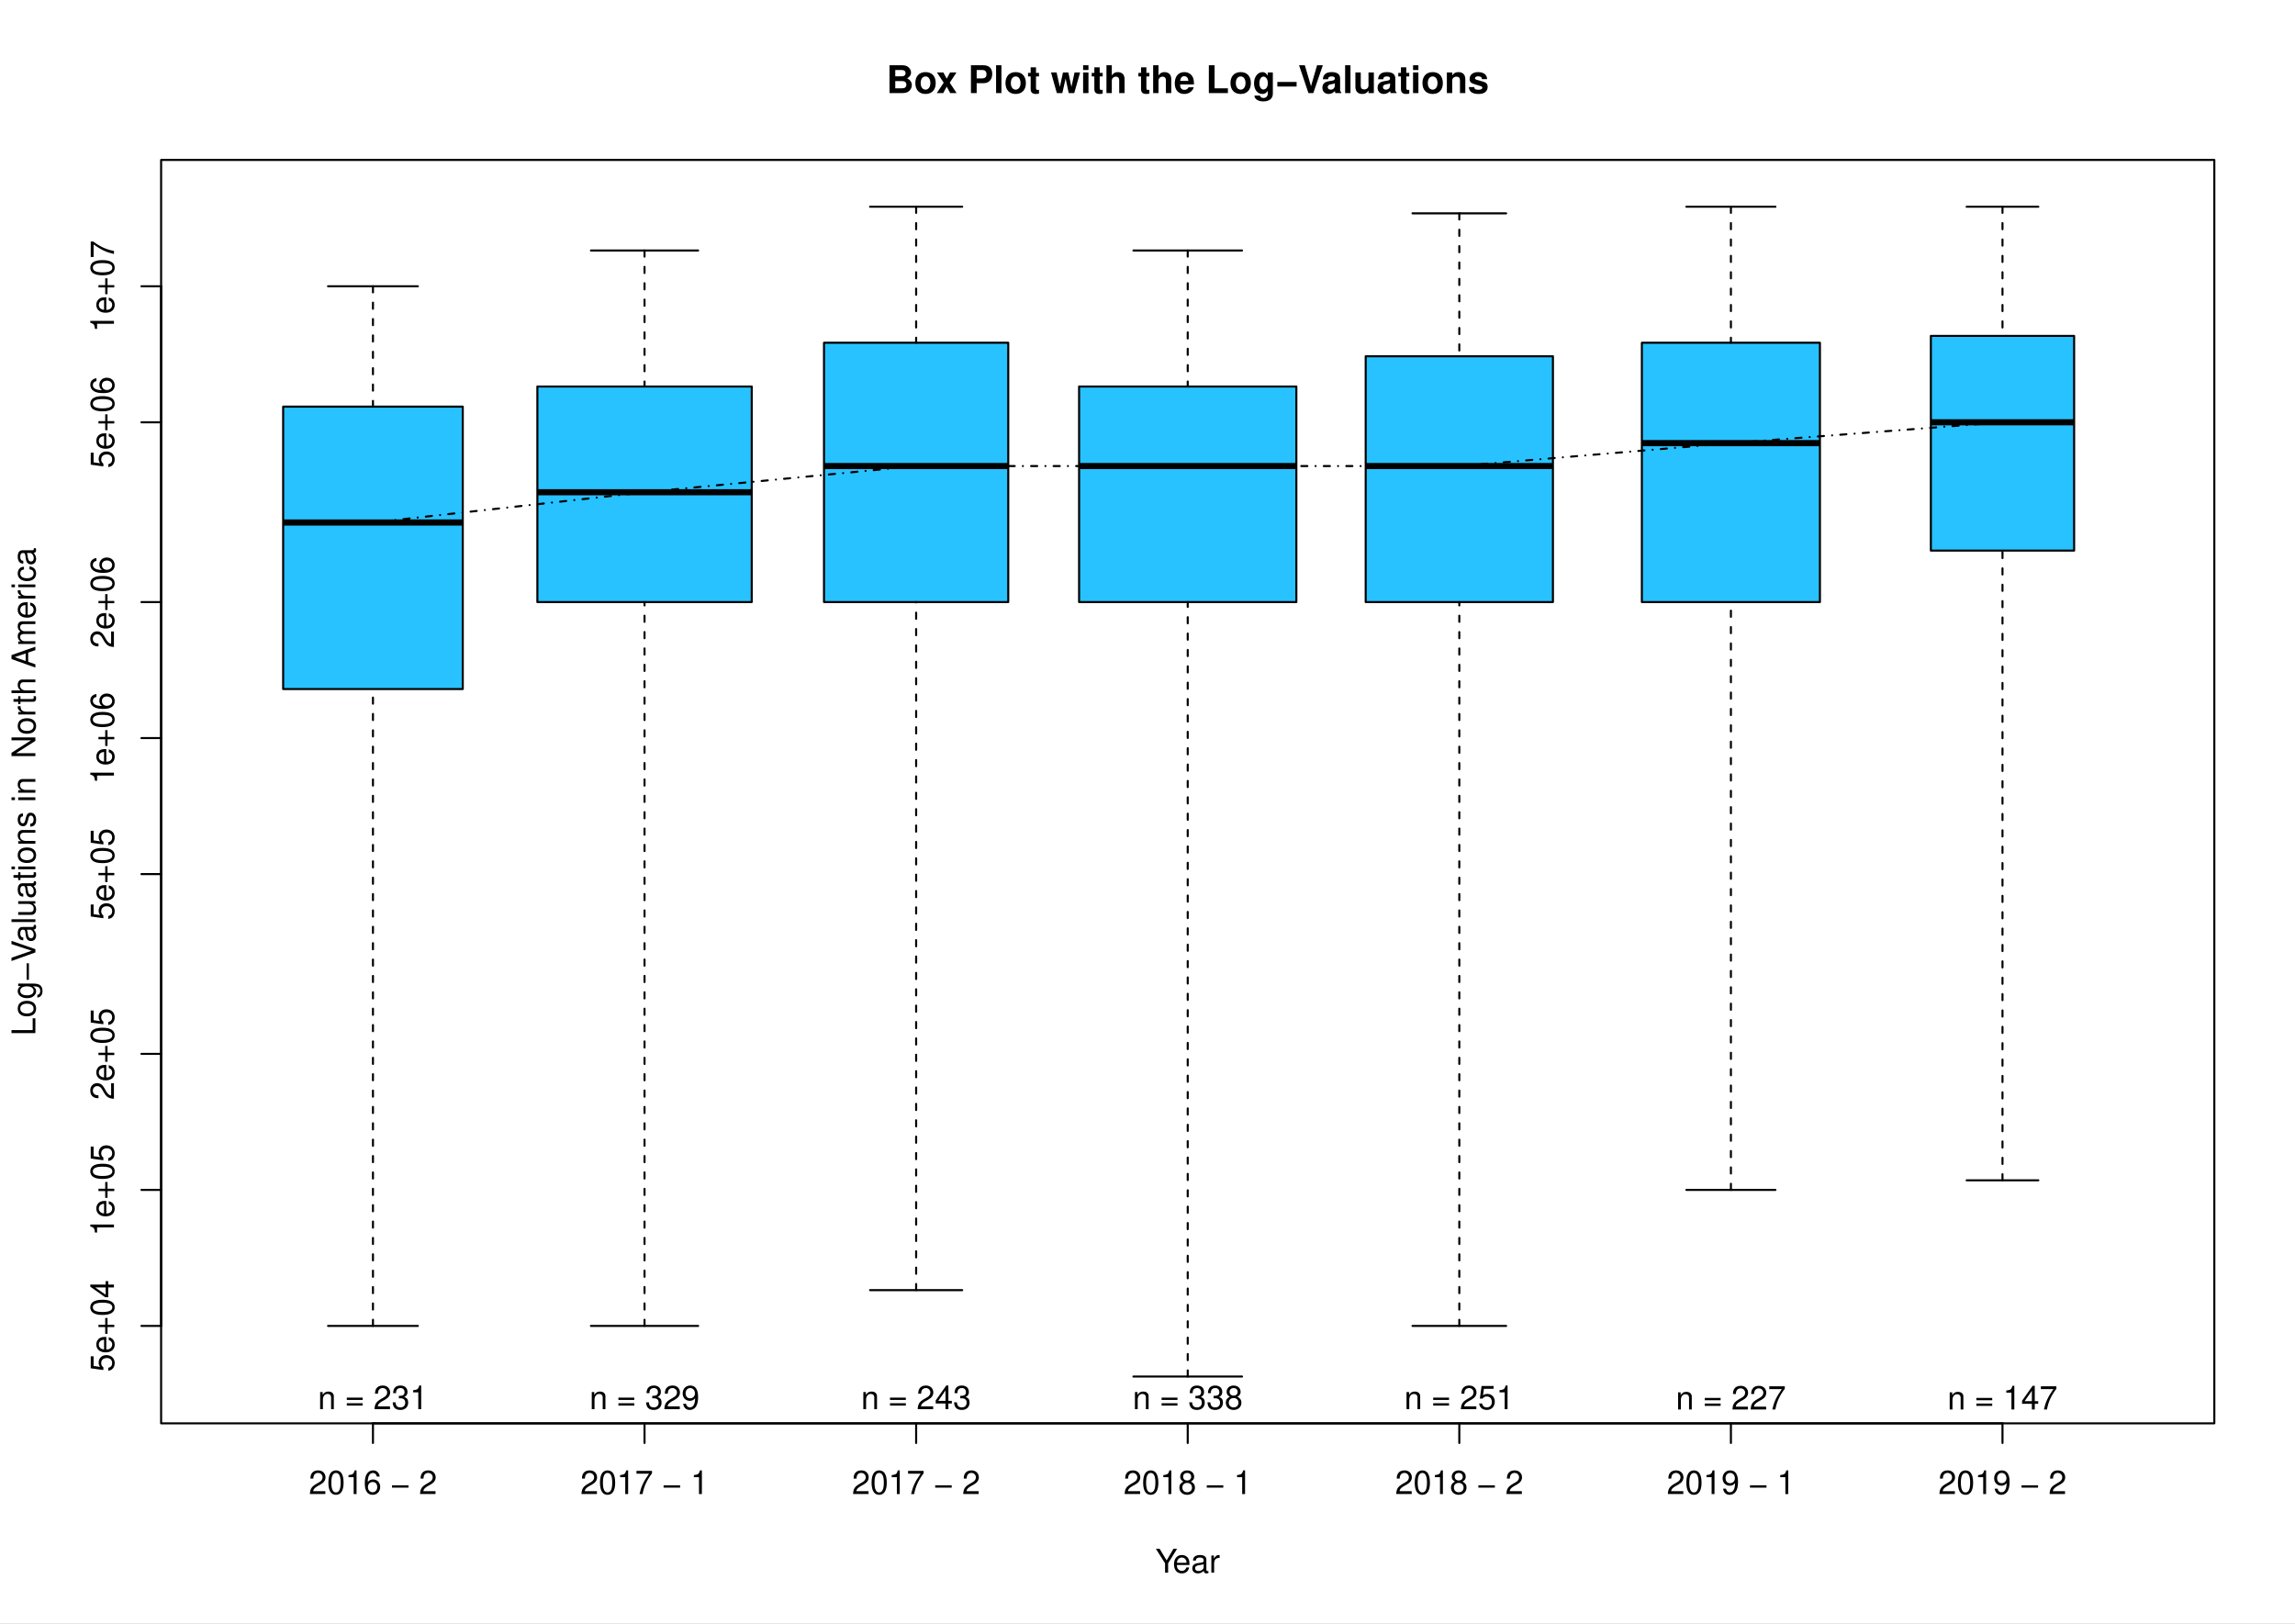<?xml version="1.0" encoding="UTF-8" standalone="no"?>
<!DOCTYPE svg PUBLIC "-//W3C//DTD SVG 1.1//EN" "http://www.w3.org/Graphics/SVG/1.1/DTD/svg11.dtd">
<svg xmlns="http://www.w3.org/2000/svg" xmlns:xlink="http://www.w3.org/1999/xlink" version="1.1" width="841pt" height="595pt" viewBox="0 0 841 595">
<rect x="0" y="0" width="841" height="595" fill="#808080" stroke="none"/>
<g enable-background="new">
<path transform="matrix(1,0,0,-1,0,595)" d="M 0 0 L 841.68 0 L 841.68 595.44 L 0 595.44 Z " fill="#ffffff"/>
<clipPath id="cp0">
<path transform="matrix(1,0,0,-1,0,595)" d="M 59.04 73.44 L 811.44 73.44 L 811.44 536.4 L 59.04 536.4 Z "/>
</clipPath>
<g clip-path="url(#cp0)">
<path transform="matrix(1,0,0,-1,0,595)" d="M 103.76 342.51 L 169.58 342.51 L 169.58 446 L 103.76 446 Z " fill="#27c2ff"/>
<path transform="matrix(1,0,0,-1,0,595)" stroke-width="2.25" stroke-linecap="butt" stroke-linejoin="round" fill="none" stroke="#000000" d="M 103.76 403.53 L 169.58 403.53 "/>
<path transform="matrix(1,0,0,-1,0,595)" stroke-width=".75" stroke-linecap="round" stroke-dasharray="2.25,3.75" stroke-linejoin="round" fill="none" stroke="#000000" d="M 136.67 109.14 L 136.67 342.51 "/>
<path transform="matrix(1,0,0,-1,0,595)" stroke-width=".75" stroke-linecap="round" stroke-dasharray="2.25,3.75" stroke-linejoin="round" fill="none" stroke="#000000" d="M 136.67 490.1 L 136.67 446 "/>
<path transform="matrix(1,0,0,-1,0,595)" stroke-width=".75" stroke-linecap="round" stroke-linejoin="round" fill="none" stroke="#000000" d="M 120.21 109.14 L 153.12 109.14 "/>
<path transform="matrix(1,0,0,-1,0,595)" stroke-width=".75" stroke-linecap="round" stroke-linejoin="round" fill="none" stroke="#000000" d="M 120.21 490.1 L 153.12 490.1 "/>
<path transform="matrix(1,0,0,-1,0,595)" stroke-width=".75" stroke-linecap="round" stroke-linejoin="round" fill="none" stroke="#000000" d="M 103.76 342.51 L 169.58 342.51 L 169.58 446 L 103.76 446 L 103.76 342.51 "/>
<path transform="matrix(1,0,0,-1,0,595)" d="M 196.92 374.38 L 275.47 374.38 L 275.47 453.37 L 196.92 453.37 Z " fill="#27c2ff"/>
<path transform="matrix(1,0,0,-1,0,595)" stroke-width="2.25" stroke-linecap="butt" stroke-linejoin="round" fill="none" stroke="#000000" d="M 196.92 414.62 L 275.47 414.62 "/>
<path transform="matrix(1,0,0,-1,0,595)" stroke-width=".75" stroke-linecap="round" stroke-dasharray="2.25,3.75" stroke-linejoin="round" fill="none" stroke="#000000" d="M 236.19 109.14 L 236.19 374.38 "/>
<path transform="matrix(1,0,0,-1,0,595)" stroke-width=".75" stroke-linecap="round" stroke-dasharray="2.25,3.75" stroke-linejoin="round" fill="none" stroke="#000000" d="M 236.19 503.21 L 236.19 453.37 "/>
<path transform="matrix(1,0,0,-1,0,595)" stroke-width=".75" stroke-linecap="round" stroke-linejoin="round" fill="none" stroke="#000000" d="M 216.55 109.14 L 255.83 109.14 "/>
<path transform="matrix(1,0,0,-1,0,595)" stroke-width=".75" stroke-linecap="round" stroke-linejoin="round" fill="none" stroke="#000000" d="M 216.55 503.21 L 255.83 503.21 "/>
<path transform="matrix(1,0,0,-1,0,595)" stroke-width=".75" stroke-linecap="round" stroke-linejoin="round" fill="none" stroke="#000000" d="M 196.92 374.38 L 275.47 374.38 L 275.47 453.37 L 196.92 453.37 L 196.92 374.38 "/>
<path transform="matrix(1,0,0,-1,0,595)" d="M 301.96 374.38 L 369.47 374.38 L 369.47 469.41 L 301.96 469.41 Z " fill="#27c2ff"/>
<path transform="matrix(1,0,0,-1,0,595)" stroke-width="2.25" stroke-linecap="butt" stroke-linejoin="round" fill="none" stroke="#000000" d="M 301.96 424.22 L 369.47 424.22 "/>
<path transform="matrix(1,0,0,-1,0,595)" stroke-width=".75" stroke-linecap="round" stroke-dasharray="2.25,3.75" stroke-linejoin="round" fill="none" stroke="#000000" d="M 335.72 122.25 L 335.72 374.38 "/>
<path transform="matrix(1,0,0,-1,0,595)" stroke-width=".75" stroke-linecap="round" stroke-dasharray="2.25,3.75" stroke-linejoin="round" fill="none" stroke="#000000" d="M 335.72 519.25 L 335.72 469.41 "/>
<path transform="matrix(1,0,0,-1,0,595)" stroke-width=".75" stroke-linecap="round" stroke-linejoin="round" fill="none" stroke="#000000" d="M 318.84 122.25 L 352.59 122.25 "/>
<path transform="matrix(1,0,0,-1,0,595)" stroke-width=".75" stroke-linecap="round" stroke-linejoin="round" fill="none" stroke="#000000" d="M 318.84 519.25 L 352.59 519.25 "/>
<path transform="matrix(1,0,0,-1,0,595)" stroke-width=".75" stroke-linecap="round" stroke-linejoin="round" fill="none" stroke="#000000" d="M 301.96 374.38 L 369.47 374.38 L 369.47 469.41 L 301.96 469.41 L 301.96 374.38 "/>
<path transform="matrix(1,0,0,-1,0,595)" d="M 395.43 374.38 L 475.05 374.38 L 475.05 453.37 L 395.43 453.37 Z " fill="#27c2ff"/>
<path transform="matrix(1,0,0,-1,0,595)" stroke-width="2.25" stroke-linecap="butt" stroke-linejoin="round" fill="none" stroke="#000000" d="M 395.43 424.22 L 475.05 424.22 "/>
<path transform="matrix(1,0,0,-1,0,595)" stroke-width=".75" stroke-linecap="round" stroke-dasharray="2.25,3.75" stroke-linejoin="round" fill="none" stroke="#000000" d="M 435.24 90.59 L 435.24 374.38 "/>
<path transform="matrix(1,0,0,-1,0,595)" stroke-width=".75" stroke-linecap="round" stroke-dasharray="2.25,3.75" stroke-linejoin="round" fill="none" stroke="#000000" d="M 435.24 503.21 L 435.24 453.37 "/>
<path transform="matrix(1,0,0,-1,0,595)" stroke-width=".75" stroke-linecap="round" stroke-linejoin="round" fill="none" stroke="#000000" d="M 415.34 90.59 L 455.14 90.59 "/>
<path transform="matrix(1,0,0,-1,0,595)" stroke-width=".75" stroke-linecap="round" stroke-linejoin="round" fill="none" stroke="#000000" d="M 415.34 503.21 L 455.14 503.21 "/>
<path transform="matrix(1,0,0,-1,0,595)" stroke-width=".75" stroke-linecap="round" stroke-linejoin="round" fill="none" stroke="#000000" d="M 395.43 374.38 L 475.05 374.38 L 475.05 453.37 L 395.43 453.37 L 395.43 374.38 "/>
<path transform="matrix(1,0,0,-1,0,595)" d="M 500.46 374.38 L 569.07 374.38 L 569.07 464.45 L 500.46 464.45 Z " fill="#27c2ff"/>
<path transform="matrix(1,0,0,-1,0,595)" stroke-width="2.25" stroke-linecap="butt" stroke-linejoin="round" fill="none" stroke="#000000" d="M 500.46 424.22 L 569.07 424.22 "/>
<path transform="matrix(1,0,0,-1,0,595)" stroke-width=".75" stroke-linecap="round" stroke-dasharray="2.25,3.75" stroke-linejoin="round" fill="none" stroke="#000000" d="M 534.76 109.14 L 534.76 374.38 "/>
<path transform="matrix(1,0,0,-1,0,595)" stroke-width=".75" stroke-linecap="round" stroke-dasharray="2.25,3.75" stroke-linejoin="round" fill="none" stroke="#000000" d="M 534.76 516.82 L 534.76 464.45 "/>
<path transform="matrix(1,0,0,-1,0,595)" stroke-width=".75" stroke-linecap="round" stroke-linejoin="round" fill="none" stroke="#000000" d="M 517.61 109.14 L 551.92 109.14 "/>
<path transform="matrix(1,0,0,-1,0,595)" stroke-width=".75" stroke-linecap="round" stroke-linejoin="round" fill="none" stroke="#000000" d="M 517.61 516.82 L 551.92 516.82 "/>
<path transform="matrix(1,0,0,-1,0,595)" stroke-width=".75" stroke-linecap="round" stroke-linejoin="round" fill="none" stroke="#000000" d="M 500.46 374.38 L 569.07 374.38 L 569.07 464.45 L 500.46 464.45 L 500.46 374.38 "/>
<path transform="matrix(1,0,0,-1,0,595)" d="M 601.66 374.38 L 666.91 374.38 L 666.91 469.41 L 601.66 469.41 Z " fill="#27c2ff"/>
<path transform="matrix(1,0,0,-1,0,595)" stroke-width="2.25" stroke-linecap="butt" stroke-linejoin="round" fill="none" stroke="#000000" d="M 601.66 432.62 L 666.91 432.62 "/>
<path transform="matrix(1,0,0,-1,0,595)" stroke-width=".75" stroke-linecap="round" stroke-dasharray="2.25,3.75" stroke-linejoin="round" fill="none" stroke="#000000" d="M 634.29 158.98 L 634.29 374.38 "/>
<path transform="matrix(1,0,0,-1,0,595)" stroke-width=".75" stroke-linecap="round" stroke-dasharray="2.25,3.75" stroke-linejoin="round" fill="none" stroke="#000000" d="M 634.29 519.25 L 634.29 469.41 "/>
<path transform="matrix(1,0,0,-1,0,595)" stroke-width=".75" stroke-linecap="round" stroke-linejoin="round" fill="none" stroke="#000000" d="M 617.98 158.98 L 650.6 158.98 "/>
<path transform="matrix(1,0,0,-1,0,595)" stroke-width=".75" stroke-linecap="round" stroke-linejoin="round" fill="none" stroke="#000000" d="M 617.98 519.25 L 650.6 519.25 "/>
<path transform="matrix(1,0,0,-1,0,595)" stroke-width=".75" stroke-linecap="round" stroke-linejoin="round" fill="none" stroke="#000000" d="M 601.66 374.38 L 666.91 374.38 L 666.91 469.41 L 601.66 469.41 L 601.66 374.38 "/>
<path transform="matrix(1,0,0,-1,0,595)" d="M 707.56 393.24 L 760.06 393.24 L 760.06 471.91 L 707.56 471.91 Z " fill="#27c2ff"/>
<path transform="matrix(1,0,0,-1,0,595)" stroke-width="2.25" stroke-linecap="butt" stroke-linejoin="round" fill="none" stroke="#000000" d="M 707.56 440.26 L 760.06 440.26 "/>
<path transform="matrix(1,0,0,-1,0,595)" stroke-width=".75" stroke-linecap="round" stroke-dasharray="2.25,3.75" stroke-linejoin="round" fill="none" stroke="#000000" d="M 733.81 162.49 L 733.81 393.24 "/>
<path transform="matrix(1,0,0,-1,0,595)" stroke-width=".75" stroke-linecap="round" stroke-dasharray="2.25,3.75" stroke-linejoin="round" fill="none" stroke="#000000" d="M 733.81 519.25 L 733.81 471.91 "/>
<path transform="matrix(1,0,0,-1,0,595)" stroke-width=".75" stroke-linecap="round" stroke-linejoin="round" fill="none" stroke="#000000" d="M 720.68 162.49 L 746.94 162.49 "/>
<path transform="matrix(1,0,0,-1,0,595)" stroke-width=".75" stroke-linecap="round" stroke-linejoin="round" fill="none" stroke="#000000" d="M 720.68 519.25 L 746.94 519.25 "/>
<path transform="matrix(1,0,0,-1,0,595)" stroke-width=".75" stroke-linecap="round" stroke-linejoin="round" fill="none" stroke="#000000" d="M 707.56 393.24 L 760.06 393.24 L 760.06 471.91 L 707.56 471.91 L 707.56 393.24 "/>
</g>
<path transform="matrix(1,0,0,-1,0,595)" stroke-width=".75" stroke-linecap="round" stroke-linejoin="round" fill="none" stroke="#000000" d="M 136.67 73.44 L 733.81 73.44 "/>
<path transform="matrix(1,0,0,-1,0,595)" stroke-width=".75" stroke-linecap="round" stroke-linejoin="round" fill="none" stroke="#000000" d="M 136.67 73.44 L 136.67 66.24 "/>
<path transform="matrix(1,0,0,-1,0,595)" stroke-width=".75" stroke-linecap="round" stroke-linejoin="round" fill="none" stroke="#000000" d="M 236.19 73.44 L 236.19 66.24 "/>
<path transform="matrix(1,0,0,-1,0,595)" stroke-width=".75" stroke-linecap="round" stroke-linejoin="round" fill="none" stroke="#000000" d="M 335.72 73.44 L 335.72 66.24 "/>
<path transform="matrix(1,0,0,-1,0,595)" stroke-width=".75" stroke-linecap="round" stroke-linejoin="round" fill="none" stroke="#000000" d="M 435.24 73.44 L 435.24 66.24 "/>
<path transform="matrix(1,0,0,-1,0,595)" stroke-width=".75" stroke-linecap="round" stroke-linejoin="round" fill="none" stroke="#000000" d="M 534.76 73.44 L 534.76 66.24 "/>
<path transform="matrix(1,0,0,-1,0,595)" stroke-width=".75" stroke-linecap="round" stroke-linejoin="round" fill="none" stroke="#000000" d="M 634.29 73.44 L 634.29 66.24 "/>
<path transform="matrix(1,0,0,-1,0,595)" stroke-width=".75" stroke-linecap="round" stroke-linejoin="round" fill="none" stroke="#000000" d="M 733.81 73.44 L 733.81 66.24 "/>
<symbol id="font_1_13">
<path d="M .472 .086 L .099 .086 C .108 .146 .14 .184 .227 .237 L .327 .293 C .426 .348 .477 .422 .477 .511 C .477 .571 .453 .627 .411 .666 C .369 .704 .317 .722 .25 .722 C .16 .722 .093 .69 .054 .628 C .029 .59 .018 .545 .016 .472 L .104 .472 C .107 .521 .113 .55 .125 .574 C .148 .618 .194 .645 .247 .645 C .327 .645 .387 .587 .387 .509 C .387 .451 .354 .401 .291 .365 L .199 .311 C .051 .226 .008 .158 0 0 L .472 0 L .472 .086 Z "/>
</symbol>
<symbol id="font_1_11">
<path d="M .232 .746 C .166 .746 .106 .716 .069 .667 C .023 .603 0 .507 0 .373 C 0 .129 .08 0 .232 0 C .382 0 .464 .129 .464 .367 C .464 .507 .442 .601 .395 .667 C .358 .717 .299 .746 .232 .746 M .232 .668 C .327 .668 .374 .571 .374 .375 C .374 .169 .328 .073 .23 .073 C .137 .073 .09 .173 .09 .372 C .09 .571 .137 .668 .232 .668 Z "/>
</symbol>
<symbol id="font_1_12">
<path d="M .157 .515 L .157 0 L .245 0 L .245 .723 L .187 .723 C .156 .612 .136 .597 0 .579 L 0 .515 L .157 .515 Z "/>
</symbol>
<symbol id="font_1_17">
<path d="M .455 .558 C .438 .676 .362 .746 .254 .746 C .176 .746 .106 .708 .064 .643 C .019 .572 0 .484 0 .353 C 0 .231 .017 .154 .06 .09 C .098 .031 .16 0 .238 0 C .373 0 .47 .101 .47 .242 C .47 .375 .38 .469 .253 .469 C .183 .469 .128 .443 .09 .39 C .091 .569 .147 .668 .248 .668 C .31 .668 .353 .628 .367 .558 L .455 .558 M .242 .391 C .327 .391 .38 .331 .38 .235 C .38 .144 .32 .078 .239 .078 C .157 .078 .095 .147 .095 .239 C .095 .329 .155 .391 .242 .391 Z "/>
</symbol>
<symbol id="font_1_1">
<path d="M 0 0 Z "/>
</symbol>
<symbol id="font_1_a6">
<path d="M .504 .07 L 0 .07 L 0 0 L .504 0 L .504 .07 Z "/>
</symbol>
<use xlink:href="#font_1_13" transform="matrix(12,0,0,-12,113.558,547.468)"/>
<use xlink:href="#font_1_11" transform="matrix(12,0,0,-12,120.338,547.756)"/>
<use xlink:href="#font_1_12" transform="matrix(12,0,0,-12,127.718,547.48)"/>
<use xlink:href="#font_1_17" transform="matrix(12,0,0,-12,133.682,547.756)"/>
<use xlink:href="#font_1_1" transform="matrix(12,0,0,-12,139.838,547.48)"/>
<use xlink:href="#font_1_a6" transform="matrix(12,0,0,-12,143.654,545.116)"/>
<use xlink:href="#font_1_1" transform="matrix(12,0,0,-12,150.182,547.48)"/>
<use xlink:href="#font_1_13" transform="matrix(12,0,0,-12,153.926,547.468)"/>
<symbol id="font_1_18">
<path d="M .474 .709 L 0 .709 L 0 .622 L .383 .622 C .214 .381 .145 .233 .092 0 L .186 0 C .225 .227 .314 .422 .474 .635 L .474 .709 Z "/>
</symbol>
<use xlink:href="#font_1_13" transform="matrix(12,0,0,-12,213.078,547.468)"/>
<use xlink:href="#font_1_11" transform="matrix(12,0,0,-12,219.858,547.756)"/>
<use xlink:href="#font_1_12" transform="matrix(12,0,0,-12,227.238,547.48)"/>
<use xlink:href="#font_1_18" transform="matrix(12,0,0,-12,233.238,547.48)"/>
<use xlink:href="#font_1_1" transform="matrix(12,0,0,-12,239.358,547.48)"/>
<use xlink:href="#font_1_a6" transform="matrix(12,0,0,-12,243.174,545.116)"/>
<use xlink:href="#font_1_1" transform="matrix(12,0,0,-12,249.702,547.48)"/>
<use xlink:href="#font_1_12" transform="matrix(12,0,0,-12,254.262,547.48)"/>
<use xlink:href="#font_1_13" transform="matrix(12,0,0,-12,312.608,547.468)"/>
<use xlink:href="#font_1_11" transform="matrix(12,0,0,-12,319.388,547.756)"/>
<use xlink:href="#font_1_12" transform="matrix(12,0,0,-12,326.768,547.48)"/>
<use xlink:href="#font_1_18" transform="matrix(12,0,0,-12,332.768,547.48)"/>
<use xlink:href="#font_1_1" transform="matrix(12,0,0,-12,338.888,547.48)"/>
<use xlink:href="#font_1_a6" transform="matrix(12,0,0,-12,342.704,545.116)"/>
<use xlink:href="#font_1_1" transform="matrix(12,0,0,-12,349.232,547.48)"/>
<use xlink:href="#font_1_13" transform="matrix(12,0,0,-12,352.976,547.468)"/>
<symbol id="font_1_19">
<path d="M .354 .404 C .428 .449 .451 .485 .451 .553 C .451 .667 .364 .746 .238 .746 C .113 .746 .025 .667 .025 .554 C .025 .485 .048 .45 .121 .404 C .04 .363 0 .304 0 .224 C 0 .092 .097 0 .238 0 C .378 0 .476 .092 .476 .224 C .476 .304 .436 .363 .354 .404 M .238 .668 C .313 .668 .361 .623 .361 .551 C .361 .483 .312 .438 .238 .438 C .163 .438 .115 .483 .115 .553 C .115 .623 .163 .668 .238 .668 M .238 .364 C .326 .364 .386 .306 .386 .222 C .386 .135 .327 .078 .236 .078 C .15 .078 .09 .137 .09 .221 C .09 .307 .149 .364 .238 .364 Z "/>
</symbol>
<use xlink:href="#font_1_13" transform="matrix(12,0,0,-12,412.128,547.468)"/>
<use xlink:href="#font_1_11" transform="matrix(12,0,0,-12,418.908,547.756)"/>
<use xlink:href="#font_1_12" transform="matrix(12,0,0,-12,426.288,547.48)"/>
<use xlink:href="#font_1_19" transform="matrix(12,0,0,-12,432.18,547.756)"/>
<use xlink:href="#font_1_1" transform="matrix(12,0,0,-12,438.408,547.48)"/>
<use xlink:href="#font_1_a6" transform="matrix(12,0,0,-12,442.224,545.116)"/>
<use xlink:href="#font_1_1" transform="matrix(12,0,0,-12,448.752,547.48)"/>
<use xlink:href="#font_1_12" transform="matrix(12,0,0,-12,453.312,547.48)"/>
<use xlink:href="#font_1_13" transform="matrix(12,0,0,-12,511.648,547.468)"/>
<use xlink:href="#font_1_11" transform="matrix(12,0,0,-12,518.428,547.756)"/>
<use xlink:href="#font_1_12" transform="matrix(12,0,0,-12,525.808,547.48)"/>
<use xlink:href="#font_1_19" transform="matrix(12,0,0,-12,531.7,547.756)"/>
<use xlink:href="#font_1_1" transform="matrix(12,0,0,-12,537.928,547.48)"/>
<use xlink:href="#font_1_a6" transform="matrix(12,0,0,-12,541.744,545.116)"/>
<use xlink:href="#font_1_1" transform="matrix(12,0,0,-12,548.272,547.48)"/>
<use xlink:href="#font_1_13" transform="matrix(12,0,0,-12,552.016,547.468)"/>
<symbol id="font_1_1a">
<path d="M .015 .188 C .032 .07 .108 0 .216 0 C .295 0 .365 .038 .407 .103 C .451 .174 .471 .262 .471 .393 C .471 .515 .453 .592 .411 .656 C .372 .715 .31 .746 .232 .746 C .097 .746 0 .645 0 .505 C 0 .372 .09 .278 .218 .278 C .285 .278 .335 .302 .38 .357 C .379 .177 .323 .078 .222 .078 C .16 .078 .117 .118 .103 .188 L .015 .188 M .231 .669 C .313 .669 .375 .6 .375 .507 C .375 .418 .315 .356 .228 .356 C .143 .356 .09 .416 .09 .512 C .09 .603 .149 .669 .231 .669 Z "/>
</symbol>
<use xlink:href="#font_1_13" transform="matrix(12,0,0,-12,611.178,547.468)"/>
<use xlink:href="#font_1_11" transform="matrix(12,0,0,-12,617.958,547.756)"/>
<use xlink:href="#font_1_12" transform="matrix(12,0,0,-12,625.338,547.48)"/>
<use xlink:href="#font_1_1a" transform="matrix(12,0,0,-12,631.242,547.756)"/>
<use xlink:href="#font_1_1" transform="matrix(12,0,0,-12,637.458,547.48)"/>
<use xlink:href="#font_1_a6" transform="matrix(12,0,0,-12,641.274,545.116)"/>
<use xlink:href="#font_1_1" transform="matrix(12,0,0,-12,647.802,547.48)"/>
<use xlink:href="#font_1_12" transform="matrix(12,0,0,-12,652.362,547.48)"/>
<use xlink:href="#font_1_13" transform="matrix(12,0,0,-12,710.698,547.468)"/>
<use xlink:href="#font_1_11" transform="matrix(12,0,0,-12,717.478,547.756)"/>
<use xlink:href="#font_1_12" transform="matrix(12,0,0,-12,724.858,547.48)"/>
<use xlink:href="#font_1_1a" transform="matrix(12,0,0,-12,730.762,547.756)"/>
<use xlink:href="#font_1_1" transform="matrix(12,0,0,-12,736.978,547.48)"/>
<use xlink:href="#font_1_a6" transform="matrix(12,0,0,-12,740.794,545.116)"/>
<use xlink:href="#font_1_1" transform="matrix(12,0,0,-12,747.322,547.48)"/>
<use xlink:href="#font_1_13" transform="matrix(12,0,0,-12,751.066,547.468)"/>
<path transform="matrix(1,0,0,-1,0,595)" stroke-width=".75" stroke-linecap="round" stroke-linejoin="round" fill="none" stroke="#000000" d="M 59.04 109.14 L 59.04 490.1 "/>
<path transform="matrix(1,0,0,-1,0,595)" stroke-width=".75" stroke-linecap="round" stroke-linejoin="round" fill="none" stroke="#000000" d="M 59.04 109.14 L 51.84 109.14 "/>
<path transform="matrix(1,0,0,-1,0,595)" stroke-width=".75" stroke-linecap="round" stroke-linejoin="round" fill="none" stroke="#000000" d="M 59.04 158.98 L 51.84 158.98 "/>
<path transform="matrix(1,0,0,-1,0,595)" stroke-width=".75" stroke-linecap="round" stroke-linejoin="round" fill="none" stroke="#000000" d="M 59.04 208.82 L 51.84 208.82 "/>
<path transform="matrix(1,0,0,-1,0,595)" stroke-width=".75" stroke-linecap="round" stroke-linejoin="round" fill="none" stroke="#000000" d="M 59.04 274.7 L 51.84 274.7 "/>
<path transform="matrix(1,0,0,-1,0,595)" stroke-width=".75" stroke-linecap="round" stroke-linejoin="round" fill="none" stroke="#000000" d="M 59.04 324.54 L 51.84 324.54 "/>
<path transform="matrix(1,0,0,-1,0,595)" stroke-width=".75" stroke-linecap="round" stroke-linejoin="round" fill="none" stroke="#000000" d="M 59.04 374.38 L 51.84 374.38 "/>
<path transform="matrix(1,0,0,-1,0,595)" stroke-width=".75" stroke-linecap="round" stroke-linejoin="round" fill="none" stroke="#000000" d="M 59.04 440.26 L 51.84 440.26 "/>
<path transform="matrix(1,0,0,-1,0,595)" stroke-width=".75" stroke-linecap="round" stroke-linejoin="round" fill="none" stroke="#000000" d="M 59.04 490.1 L 51.84 490.1 "/>
<symbol id="font_1_16">
<path d="M .441 .732 L .075 .732 L .022 .346 L .103 .346 C .144 .395 .178 .412 .234 .412 C .329 .412 .388 .347 .388 .242 C .388 .14 .329 .078 .233 .078 C .156 .078 .109 .117 .088 .197 L 0 .197 C .012 .139 .022 .111 .043 .085 C .083 .031 .155 0 .235 0 C .378 0 .478 .104 .478 .254 C .478 .394 .385 .49 .249 .49 C .199 .49 .159 .477 .118 .447 L .146 .645 L .441 .645 L .441 .732 Z "/>
</symbol>
<symbol id="font_1_46">
<path d="M .473 .257 C .473 .337 .467 .385 .452 .424 C .418 .51 .338 .562 .24 .562 C .094 .562 0 .451 0 .278 C 0 .105 .09 0 .238 0 C .358 0 .441 .068 .462 .182 L .378 .182 C .355 .113 .308 .077 .241 .077 C .188 .077 .143 .101 .115 .145 C .095 .175 .088 .205 .087 .257 L .473 .257 M .089 .325 C .096 .422 .155 .485 .239 .485 C .324 .485 .383 .419 .383 .325 L .089 .325 Z "/>
</symbol>
<symbol id="font_1_c">
<path d="M .484 .277 L .277 .277 L .277 .484 L .207 .484 L .207 .277 L 0 .277 L 0 .207 L .207 .207 L .207 0 L .277 0 L .277 .207 L .484 .207 L .484 .277 Z "/>
</symbol>
<symbol id="font_1_15">
<path d="M .299 .175 L .299 0 L .387 0 L .387 .175 L .492 .175 L .492 .254 L .387 .254 L .387 .723 L .322 .723 L 0 .268 L 0 .175 L .299 .175 M .299 .254 L .077 .254 L .299 .573 L .299 .254 Z "/>
</symbol>
<use xlink:href="#font_1_16" transform="matrix(0,-12,-12,-0,42.036,502.29)"/>
<use xlink:href="#font_1_46" transform="matrix(0,-12,-12,-0,42.036,495.558)"/>
<use xlink:href="#font_1_c" transform="matrix(0,-12,-12,-0,41.88,488.766)"/>
<use xlink:href="#font_1_11" transform="matrix(0,-12,-12,-0,42.036,481.842)"/>
<use xlink:href="#font_1_15" transform="matrix(0,-12,-12,-0,41.76,475.35)"/>
<use xlink:href="#font_1_12" transform="matrix(0,-12,-12,-0,41.76,451.646)"/>
<use xlink:href="#font_1_46" transform="matrix(0,-12,-12,-0,42.036,445.718)"/>
<use xlink:href="#font_1_c" transform="matrix(0,-12,-12,-0,41.88,438.926)"/>
<use xlink:href="#font_1_11" transform="matrix(0,-12,-12,-0,42.036,432.002)"/>
<use xlink:href="#font_1_16" transform="matrix(0,-12,-12,-0,42.036,425.426)"/>
<use xlink:href="#font_1_13" transform="matrix(0,-12,-12,-0,41.748,402.622)"/>
<use xlink:href="#font_1_46" transform="matrix(0,-12,-12,-0,42.036,395.878)"/>
<use xlink:href="#font_1_c" transform="matrix(0,-12,-12,-0,41.88,389.086)"/>
<use xlink:href="#font_1_11" transform="matrix(0,-12,-12,-0,42.036,382.162)"/>
<use xlink:href="#font_1_16" transform="matrix(0,-12,-12,-0,42.036,375.586)"/>
<use xlink:href="#font_1_16" transform="matrix(0,-12,-12,-0,42.036,336.73)"/>
<use xlink:href="#font_1_46" transform="matrix(0,-12,-12,-0,42.036,329.998)"/>
<use xlink:href="#font_1_c" transform="matrix(0,-12,-12,-0,41.88,323.206)"/>
<use xlink:href="#font_1_11" transform="matrix(0,-12,-12,-0,42.036,316.282)"/>
<use xlink:href="#font_1_16" transform="matrix(0,-12,-12,-0,42.036,309.706)"/>
<use xlink:href="#font_1_12" transform="matrix(0,-12,-12,-0,41.76,286.086)"/>
<use xlink:href="#font_1_46" transform="matrix(0,-12,-12,-0,42.036,280.158)"/>
<use xlink:href="#font_1_c" transform="matrix(0,-12,-12,-0,41.88,273.366)"/>
<use xlink:href="#font_1_11" transform="matrix(0,-12,-12,-0,42.036,266.442)"/>
<use xlink:href="#font_1_17" transform="matrix(0,-12,-12,-0,42.036,259.77)"/>
<use xlink:href="#font_1_13" transform="matrix(0,-12,-12,-0,41.748,237.062)"/>
<use xlink:href="#font_1_46" transform="matrix(0,-12,-12,-0,42.036,230.318)"/>
<use xlink:href="#font_1_c" transform="matrix(0,-12,-12,-0,41.88,223.526)"/>
<use xlink:href="#font_1_11" transform="matrix(0,-12,-12,-0,42.036,216.602)"/>
<use xlink:href="#font_1_17" transform="matrix(0,-12,-12,-0,42.036,209.93)"/>
<use xlink:href="#font_1_16" transform="matrix(0,-12,-12,-0,42.036,171.17)"/>
<use xlink:href="#font_1_46" transform="matrix(0,-12,-12,-0,42.036,164.438)"/>
<use xlink:href="#font_1_c" transform="matrix(0,-12,-12,-0,41.88,157.646)"/>
<use xlink:href="#font_1_11" transform="matrix(0,-12,-12,-0,42.036,150.722)"/>
<use xlink:href="#font_1_17" transform="matrix(0,-12,-12,-0,42.036,144.05)"/>
<use xlink:href="#font_1_12" transform="matrix(0,-12,-12,-0,41.76,120.526)"/>
<use xlink:href="#font_1_46" transform="matrix(0,-12,-12,-0,42.036,114.598)"/>
<use xlink:href="#font_1_c" transform="matrix(0,-12,-12,-0,41.88,107.806)"/>
<use xlink:href="#font_1_11" transform="matrix(0,-12,-12,-0,42.036,100.882)"/>
<use xlink:href="#font_1_18" transform="matrix(0,-12,-12,-0,41.76,94.174)"/>
<symbol id="font_2_23">
<path d="M 0 0 L .328 0 C .412 0 .468 .016 .512 .053 C .556 .09 .584 .151 .584 .21 C .584 .282 .546 .339 .463 .387 C .535 .433 .563 .475 .563 .537 C .563 .588 .538 .64 .497 .676 C .454 .713 .403 .729 .325 .729 L 0 .729 L 0 0 M .15 .604 L .313 .604 C .383 .604 .419 .576 .419 .522 C .419 .467 .383 .439 .313 .439 L .15 .439 L .15 .604 M .15 .314 L .329 .314 C .402 .314 .44 .282 .44 .219 C .44 .157 .402 .125 .329 .125 L .15 .125 L .15 .314 Z "/>
</symbol>
<symbol id="font_2_50">
<path d="M .266 .572 C .101 .572 0 .463 0 .286 C 0 .108 .101 0 .267 0 C .432 0 .534 .108 .534 .282 C .534 .465 .435 .572 .266 .572 M .267 .459 C .344 .459 .394 .39 .394 .284 C .394 .183 .342 .113 .267 .113 C .191 .113 .14 .182 .14 .286 C .14 .39 .191 .459 .267 .459 Z "/>
</symbol>
<symbol id="font_2_59">
<path d="M .339 .272 L .515 .54 L .347 .54 L .26 .377 L .172 .54 L .004 .54 L .18 .272 L 0 0 L .168 0 L .26 .168 L .351 0 L .519 0 L .339 .272 Z "/>
</symbol>
<symbol id="font_2_1">
<path d="M 0 0 Z "/>
</symbol>
<symbol id="font_2_31">
<path d="M .15 .26 L .337 .26 C .471 .26 .557 .355 .557 .503 C .557 .649 .474 .729 .322 .729 L 0 .729 L 0 0 L .15 0 L .15 .26 M .15 .385 L .15 .604 L .29 .604 C .37 .604 .407 .569 .407 .495 C .407 .42 .37 .385 .29 .385 L .15 .385 Z "/>
</symbol>
<symbol id="font_2_4d">
<path d="M .14 .729 L 0 .729 L 0 0 L .14 0 L .14 .729 Z "/>
</symbol>
<symbol id="font_2_55">
<path d="M .287 .552 L .209 .552 L .209 .697 L .069 .697 L .069 .552 L 0 .552 L 0 .459 L .069 .459 L .069 .127 C .069 .042 .114 0 .206 0 C .238 0 .261 .003 .287 .011 L .287 .109 C .273 .107 .266 .106 .255 .106 C .218 .106 .209 .117 .209 .165 L .209 .459 L .287 .459 L .287 .552 Z "/>
</symbol>
<symbol id="font_2_58">
<path d="M .608 0 L .761 .54 L .616 .54 L .534 .162 L .453 .54 L .313 .54 L .231 .162 L .145 .54 L 0 .54 L .152 0 L .296 0 L .382 .381 L .463 0 L .608 0 Z "/>
</symbol>
<symbol id="font_2_4a">
<path d="M .14 .54 L 0 .54 L 0 0 L .14 0 L .14 .54 M .14 .729 L 0 .729 L 0 .604 L .14 .604 L .14 .729 Z "/>
</symbol>
<symbol id="font_2_49">
<path d="M 0 .729 L 0 0 L .14 0 L .14 .324 C .14 .386 .185 .43 .248 .43 C .279 .43 .302 .419 .318 .397 C .331 .379 .334 .364 .334 .33 L .334 0 L .474 0 L .474 .362 C .474 .429 .456 .477 .419 .508 C .388 .534 .343 .549 .298 .549 C .229 .549 .179 .522 .14 .462 L .14 .729 L 0 .729 Z "/>
</symbol>
<symbol id="font_2_46">
<path d="M .502 .249 C .503 .261 .503 .266 .503 .273 C .503 .327 .495 .377 .482 .415 C .446 .513 .359 .572 .25 .572 C .095 .572 0 .46 0 .279 C 0 .106 .094 0 .247 0 C .368 0 .466 .068 .497 .175 L .359 .175 C .342 .132 .303 .107 .252 .107 C .212 .107 .18 .124 .16 .154 C .147 .174 .142 .198 .14 .249 L .502 .249 M .142 .342 C .151 .425 .186 .465 .248 .465 C .312 .465 .35 .422 .357 .342 L .142 .342 Z "/>
</symbol>
<symbol id="font_2_2d">
<path d="M .15 .729 L 0 .729 L 0 0 L .499 0 L .499 .125 L .15 .125 L .15 .729 Z "/>
</symbol>
<symbol id="font_2_48">
<path d="M .359 .758 L .359 .675 C .32 .738 .277 .767 .22 .767 C .172 .767 .119 .743 .082 .704 C .028 .648 0 .57 0 .475 C 0 .309 .088 .195 .217 .195 C .275 .195 .31 .214 .359 .273 L .359 .2 C .359 .135 .313 .09 .247 .09 C .197 .09 .166 .112 .155 .153 L .011 .153 C .012 .111 .027 .082 .064 .052 C .107 .017 .166 0 .242 0 C .398 0 .492 .075 .492 .2 L .492 .758 L .359 .758 M .246 .65 C .312 .65 .361 .577 .361 .477 C .361 .379 .314 .312 .244 .312 C .183 .312 .14 .379 .14 .477 C .14 .579 .183 .65 .246 .65 Z "/>
</symbol>
<symbol id="font_2_a6">
<path d="M .504 .119 L 0 .119 L 0 0 L .504 0 L .504 .119 Z "/>
</symbol>
<symbol id="font_2_37">
<path d="M .373 0 L .623 .729 L .472 .729 L .313 .18 L .151 .729 L 0 .729 L .246 0 L .373 0 Z "/>
</symbol>
<symbol id="font_2_42">
<path d="M .496 .04 C .472 .063 .464 .079 .464 .106 L .464 .406 C .464 .516 .389 .572 .243 .572 C .097 .572 .021 .51 .012 .385 L .147 .385 C .154 .441 .177 .459 .246 .459 C .3 .459 .327 .441 .327 .405 C .327 .387 .318 .372 .303 .363 C .284 .353 .284 .353 .215 .342 L .159 .332 C .052 .314 0 .259 0 .162 C 0 .065 .065 0 .164 0 C .224 0 .278 .025 .328 .077 C .328 .049 .331 .039 .344 .023 L .496 .023 L .496 .04 M .327 .24 C .327 .159 .287 .113 .216 .113 C .169 .113 .14 .138 .14 .178 C .14 .22 .162 .24 .22 .252 L .268 .261 C .305 .268 .311 .27 .327 .278 L .327 .24 Z "/>
</symbol>
<symbol id="font_2_56">
<path d="M .483 .023 L .483 .563 L .343 .563 L .343 .225 C .343 .161 .299 .119 .23 .119 C .17 .119 .14 .151 .14 .216 L .14 .563 L 0 .563 L 0 .187 C 0 .067 .065 0 .181 0 C .254 0 .303 .026 .343 .087 L .343 .023 L .483 .023 Z "/>
</symbol>
<symbol id="font_2_4f">
<path d="M 0 .54 L 0 0 L .14 0 L .14 .324 C .14 .388 .184 .43 .253 .43 C .313 .43 .343 .397 .343 .333 L .343 0 L .483 0 L .483 .362 C .483 .482 .418 .549 .302 .549 C .229 .549 .18 .523 .14 .462 L .14 .54 L 0 .54 Z "/>
</symbol>
<symbol id="font_2_54">
<path d="M .476 .389 C .474 .503 .386 .572 .241 .572 C .104 .572 .019 .503 .019 .392 C .019 .356 .03 .325 .049 .304 C .068 .285 .085 .276 .137 .259 L .304 .207 C .339 .196 .351 .185 .351 .163 C .351 .13 .312 .11 .247 .11 C .21 .11 .182 .116 .164 .129 C .149 .14 .143 .151 .137 .18 L 0 .18 C .004 .061 .091 0 .255 0 C .33 0 .387 .016 .427 .048 C .467 .08 .491 .13 .491 .183 C .491 .253 .456 .298 .385 .319 L .208 .37 C .169 .382 .159 .39 .159 .412 C .159 .442 .191 .462 .24 .462 C .307 .462 .34 .438 .341 .389 L .476 .389 Z "/>
</symbol>
<use xlink:href="#font_2_23" transform="matrix(14,0,0,-14,325.968,34.11)"/>
<use xlink:href="#font_2_50" transform="matrix(14,0,0,-14,335.418,34.432)"/>
<use xlink:href="#font_2_59" transform="matrix(14,0,0,-14,343.286,34.11)"/>
<use xlink:href="#font_2_1" transform="matrix(14,0,0,-14,350.846,34.11)"/>
<use xlink:href="#font_2_31" transform="matrix(14,0,0,-14,355.802,34.11)"/>
<use xlink:href="#font_2_4d" transform="matrix(14,0,0,-14,365.014,34.11)"/>
<use xlink:href="#font_2_50" transform="matrix(14,0,0,-14,368.458,34.432)"/>
<use xlink:href="#font_2_55" transform="matrix(14,0,0,-14,376.718,34.432)"/>
<use xlink:href="#font_2_1" transform="matrix(14,0,0,-14,381.184,34.11)"/>
<use xlink:href="#font_2_58" transform="matrix(14,0,0,-14,385.146,34.11)"/>
<use xlink:href="#font_2_4a" transform="matrix(14,0,0,-14,396.906,34.11)"/>
<use xlink:href="#font_2_55" transform="matrix(14,0,0,-14,400.056,34.432)"/>
<use xlink:href="#font_2_49" transform="matrix(14,0,0,-14,405.46,34.11)"/>
<use xlink:href="#font_2_1" transform="matrix(14,0,0,-14,413.076,34.11)"/>
<use xlink:href="#font_2_55" transform="matrix(14,0,0,-14,417.164,34.432)"/>
<use xlink:href="#font_2_49" transform="matrix(14,0,0,-14,422.568,34.11)"/>
<use xlink:href="#font_2_46" transform="matrix(14,0,0,-14,430.492,34.432)"/>
<use xlink:href="#font_2_1" transform="matrix(14,0,0,-14,437.968,34.11)"/>
<use xlink:href="#font_2_2d" transform="matrix(14,0,0,-14,442.98,34.11)"/>
<use xlink:href="#font_2_50" transform="matrix(14,0,0,-14,450.904,34.432)"/>
<use xlink:href="#font_2_48" transform="matrix(14,0,0,-14,459.542,37.162)"/>
<use xlink:href="#font_2_a6" transform="matrix(14,0,0,-14,468.082,31.702)"/>
<use xlink:href="#font_2_37" transform="matrix(14,0,0,-14,476.034,34.11)"/>
<use xlink:href="#font_2_42" transform="matrix(14,0,0,-14,484.588,34.432)"/>
<use xlink:href="#font_2_4d" transform="matrix(14,0,0,-14,492.918,34.11)"/>
<use xlink:href="#font_2_56" transform="matrix(14,0,0,-14,496.684,34.432)"/>
<use xlink:href="#font_2_42" transform="matrix(14,0,0,-14,504.818,34.432)"/>
<use xlink:href="#font_2_55" transform="matrix(14,0,0,-14,512.406,34.432)"/>
<use xlink:href="#font_2_4a" transform="matrix(14,0,0,-14,517.81,34.11)"/>
<use xlink:href="#font_2_50" transform="matrix(14,0,0,-14,521.254,34.432)"/>
<use xlink:href="#font_2_4f" transform="matrix(14,0,0,-14,530.2,34.11)"/>
<use xlink:href="#font_2_54" transform="matrix(14,0,0,-14,538.278,34.432)"/>
<symbol id="font_1_3a">
<path d="M .374 .286 L .648 .729 L .537 .729 L .329 .374 L .115 .729 L 0 .729 L .281 .286 L .281 0 L .374 0 L .374 .286 Z "/>
</symbol>
<symbol id="font_1_42">
<path d="M .493 .072 C .484 .07 .48 .07 .475 .07 C .446 .07 .43 .085 .43 .111 L .43 .419 C .43 .512 .362 .562 .233 .562 C .156 .562 .095 .54 .059 .501 C .035 .474 .025 .444 .023 .392 L .107 .392 C .114 .456 .152 .485 .23 .485 C .306 .485 .347 .457 .347 .407 L .347 .385 C .346 .349 .328 .336 .26 .327 C .142 .312 .124 .308 .092 .295 C .031 .269 0 .223 0 .155 C 0 .06 .066 0 .172 0 C .238 0 .291 .023 .35 .077 C .356 .023 .382 0 .436 0 C .454 0 .465 .002 .493 .009 L .493 .072 M .347 .188 C .347 .16 .339 .143 .314 .12 C .28 .089 .239 .073 .19 .073 C .125 .073 .087 .104 .087 .157 C .087 .212 .123 .24 .213 .253 C .302 .265 .319 .269 .347 .282 L .347 .188 Z "/>
</symbol>
<symbol id="font_1_53">
<path d="M 0 .524 L 0 0 L .084 0 L .084 .272 C .085 .398 .137 .454 .252 .451 L .252 .536 C .238 .538 .23 .539 .22 .539 C .166 .539 .125 .507 .077 .429 L .077 .524 L 0 .524 Z "/>
</symbol>
<use xlink:href="#font_1_3a" transform="matrix(12,0,0,-12,423.566,576.28)"/>
<use xlink:href="#font_1_46" transform="matrix(12,0,0,-12,430.214,576.556)"/>
<use xlink:href="#font_1_42" transform="matrix(12,0,0,-12,436.91,576.556)"/>
<use xlink:href="#font_1_53" transform="matrix(12,0,0,-12,443.906,576.28)"/>
<symbol id="font_1_2d">
<path d="M .093 .729 L 0 .729 L 0 0 L .453 0 L .453 .082 L .093 .082 L .093 .729 Z "/>
</symbol>
<symbol id="font_1_50">
<path d="M .236 .562 C .088 .562 0 .457 0 .281 C 0 .104 .088 0 .237 0 C .385 0 .474 .105 .474 .277 C .474 .459 .388 .562 .236 .562 M .237 .485 C .331 .485 .387 .408 .387 .278 C .387 .154 .329 .077 .237 .077 C .144 .077 .087 .154 .087 .281 C .087 .408 .144 .485 .237 .485 Z "/>
</symbol>
<symbol id="font_1_48">
<path d="M .369 .742 L .369 .666 C .327 .729 .281 .757 .215 .757 C .088 .757 0 .639 0 .471 C 0 .383 .021 .319 .066 .266 C .105 .22 .155 .195 .209 .195 C .272 .195 .317 .223 .361 .289 L .361 .262 C .361 .122 .322 .07 .218 .07 C .147 .07 .11 .098 .102 .158 L .017 .158 C .025 .061 .102 0 .216 0 C .293 0 .357 .025 .391 .067 C .431 .116 .446 .181 .446 .304 L .446 .742 L .369 .742 M .223 .68 C .311 .68 .361 .606 .361 .473 C .361 .346 .31 .272 .223 .272 C .137 .272 .087 .347 .087 .476 C .087 .604 .137 .68 .223 .68 Z "/>
</symbol>
<symbol id="font_1_37">
<path d="M .362 0 L .615 .729 L .516 .729 L .314 .112 L .1 .729 L 0 .729 L .262 0 L .362 0 Z "/>
</symbol>
<symbol id="font_1_4d">
<path d="M .084 .729 L 0 .729 L 0 0 L .084 0 L .084 .729 Z "/>
</symbol>
<symbol id="font_1_56">
<path d="M .417 .023 L .417 .547 L .334 .547 L .334 .25 C .334 .143 .278 .073 .191 .073 C .125 .073 .083 .113 .083 .176 L .083 .547 L 0 .547 L 0 .143 C 0 .056 .065 0 .167 0 C .244 0 .293 .027 .342 .096 L .342 .023 L .417 .023 Z "/>
</symbol>
<symbol id="font_1_55">
<path d="M .24 .547 L .154 .547 L .154 .691 L .071 .691 L .071 .547 L 0 .547 L 0 .479 L .071 .479 L .071 .083 C .071 .029 .107 0 .172 0 C .194 0 .212 .002 .24 .007 L .24 .077 C .228 .074 .217 .073 .2 .073 C .164 .073 .154 .083 .154 .12 L .154 .479 L .24 .479 L .24 .547 Z "/>
</symbol>
<symbol id="font_1_4a">
<path d="M .084 .524 L .001 .524 L .001 0 L .084 0 L .084 .524 M .084 .729 L 0 .729 L 0 .624 L .084 .624 L .084 .729 Z "/>
</symbol>
<symbol id="font_1_4f">
<path d="M 0 .524 L 0 0 L .084 0 L .084 .289 C .084 .396 .14 .466 .226 .466 C .292 .466 .334 .426 .334 .363 L .334 0 L .417 0 L .417 .396 C .417 .483 .352 .539 .251 .539 C .173 .539 .123 .509 .077 .436 L .077 .524 L 0 .524 Z "/>
</symbol>
<symbol id="font_1_54">
<path d="M .404 .401 C .403 .504 .335 .562 .214 .562 C .092 .562 .013 .499 .013 .402 C .013 .32 .055 .281 .179 .251 L .257 .232 C .315 .218 .338 .197 .338 .16 C .338 .11 .289 .077 .216 .077 C .171 .077 .133 .09 .112 .112 C .099 .127 .093 .142 .088 .179 L 0 .179 C .004 .058 .072 0 .209 0 C .341 0 .425 .065 .425 .166 C .425 .244 .381 .287 .277 .312 L .197 .331 C .129 .347 .1 .369 .1 .406 C .1 .455 .143 .485 .211 .485 C .278 .485 .314 .456 .316 .401 L .404 .401 Z "/>
</symbol>
<symbol id="font_1_2f">
<path d="M .57 .729 L .482 .729 L .482 .133 L .101 .729 L 0 .729 L 0 0 L .088 0 L .088 .591 L .465 0 L .57 0 L .57 .729 Z "/>
</symbol>
<symbol id="font_1_49">
<path d="M 0 .729 L 0 0 L .083 0 L .083 .289 C .083 .396 .139 .466 .225 .466 C .253 .466 .279 .458 .299 .443 C .323 .425 .333 .4 .333 .363 L .333 0 L .416 0 L .416 .396 C .416 .484 .353 .539 .251 .539 C .177 .539 .132 .516 .083 .452 L .083 .729 L 0 .729 Z "/>
</symbol>
<symbol id="font_1_22">
<path d="M .457 .219 L .532 0 L .636 0 L .38 .729 L .26 .729 L 0 0 L .099 0 L .176 .219 L .457 .219 M .431 .297 L .199 .297 L .319 .629 L .431 .297 Z "/>
</symbol>
<symbol id="font_1_4e">
<path d="M 0 .524 L 0 0 L .084 0 L .084 .329 C .084 .405 .139 .466 .207 .466 C .269 .466 .304 .428 .304 .361 L .304 0 L .388 0 L .388 .329 C .388 .405 .443 .466 .511 .466 C .572 .466 .608 .427 .608 .361 L .608 0 L .692 0 L .692 .393 C .692 .487 .638 .539 .54 .539 C .47 .539 .428 .518 .379 .459 C .348 .515 .306 .539 .238 .539 C .168 .539 .121 .513 .077 .45 L .077 .524 L 0 .524 Z "/>
</symbol>
<symbol id="font_1_44">
<path d="M .44 .371 C .436 .422 .425 .455 .405 .484 C .369 .533 .306 .562 .233 .562 C .091 .562 0 .45 0 .276 C 0 .107 .09 0 .232 0 C .357 0 .436 .075 .446 .203 L .362 .203 C .348 .119 .305 .077 .234 .077 C .142 .077 .087 .152 .087 .276 C .087 .407 .141 .485 .232 .485 C .302 .485 .346 .444 .356 .371 L .44 .371 Z "/>
</symbol>
<use xlink:href="#font_1_2d" transform="matrix(0,-12,-12,-0,12.96,378.57)"/>
<use xlink:href="#font_1_50" transform="matrix(0,-12,-12,-0,13.236,372.426)"/>
<use xlink:href="#font_1_48" transform="matrix(0,-12,-12,-0,15.576,365.766)"/>
<use xlink:href="#font_1_a6" transform="matrix(0,-12,-12,-0,10.596,359.034)"/>
<use xlink:href="#font_1_37" transform="matrix(0,-12,-12,-0,12.96,352.146)"/>
<use xlink:href="#font_1_42" transform="matrix(0,-12,-12,-0,13.236,344.838)"/>
<use xlink:href="#font_1_4d" transform="matrix(0,-12,-12,-0,12.96,337.854)"/>
<use xlink:href="#font_1_56" transform="matrix(0,-12,-12,-0,13.236,335.226)"/>
<use xlink:href="#font_1_42" transform="matrix(0,-12,-12,-0,13.236,328.83)"/>
<use xlink:href="#font_1_55" transform="matrix(0,-12,-12,-0,13.236,322.494)"/>
<use xlink:href="#font_1_4a" transform="matrix(0,-12,-12,-0,12.96,318.534)"/>
<use xlink:href="#font_1_50" transform="matrix(0,-12,-12,-0,13.236,316.23)"/>
<use xlink:href="#font_1_4f" transform="matrix(0,-12,-12,-0,12.96,309.15)"/>
<use xlink:href="#font_1_54" transform="matrix(0,-12,-12,-0,13.236,302.91)"/>
<use xlink:href="#font_1_1" transform="matrix(0,-12,-12,-0,12.96,297.318)"/>
<use xlink:href="#font_1_4a" transform="matrix(0,-12,-12,-0,12.96,293.19)"/>
<use xlink:href="#font_1_4f" transform="matrix(0,-12,-12,-0,12.96,290.478)"/>
<use xlink:href="#font_1_1" transform="matrix(0,-12,-12,-0,12.96,284.646)"/>
<use xlink:href="#font_1_1" transform="matrix(0,-12,-12,-0,12.96,281.31)"/>
<use xlink:href="#font_1_2f" transform="matrix(0,-12,-12,-0,12.96,277.062)"/>
<use xlink:href="#font_1_50" transform="matrix(0,-12,-12,-0,13.236,268.878)"/>
<use xlink:href="#font_1_53" transform="matrix(0,-12,-12,-0,12.96,261.81)"/>
<use xlink:href="#font_1_55" transform="matrix(0,-12,-12,-0,13.236,257.994)"/>
<use xlink:href="#font_1_49" transform="matrix(0,-12,-12,-0,12.96,253.986)"/>
<use xlink:href="#font_1_1" transform="matrix(0,-12,-12,-0,12.96,248.154)"/>
<use xlink:href="#font_1_22" transform="matrix(0,-12,-12,-0,12.96,244.614)"/>
<use xlink:href="#font_1_4e" transform="matrix(0,-12,-12,-0,12.96,235.974)"/>
<use xlink:href="#font_1_46" transform="matrix(0,-12,-12,-0,13.236,226.338)"/>
<use xlink:href="#font_1_53" transform="matrix(0,-12,-12,-0,12.96,219.318)"/>
<use xlink:href="#font_1_4a" transform="matrix(0,-12,-12,-0,12.96,215.178)"/>
<use xlink:href="#font_1_44" transform="matrix(0,-12,-12,-0,13.236,212.934)"/>
<use xlink:href="#font_1_42" transform="matrix(0,-12,-12,-0,13.236,206.802)"/>
<path transform="matrix(1,0,0,-1,0,595)" stroke-width=".75" stroke-linecap="round" stroke-linejoin="round" fill="none" stroke="#000000" d="M 59.04 73.44 L 811.44 73.44 L 811.44 536.4 L 59.04 536.4 L 59.04 73.44 "/>
<clipPath id="cp3">
<path transform="matrix(1,0,0,-1,0,595)" d="M 59.04 73.44 L 811.44 73.44 L 811.44 536.4 L 59.04 536.4 Z "/>
</clipPath>
<g clip-path="url(#cp3)">
<path transform="matrix(1,0,0,-1,0,595)" stroke-width=".75" stroke-linecap="round" stroke-dasharray="0,3,2.25,3" stroke-linejoin="round" fill="none" stroke="#000000" d="M 136.67 403.53 L 236.19 414.62 L 335.72 424.22 L 435.24 424.22 L 534.76 424.22 L 634.29 432.62 L 733.81 440.26 "/>
<symbol id="font_1_1e">
<path d="M .484 .242 L 0 .242 L 0 .172 L .484 .172 L .484 .242 M .484 .07 L 0 .07 L 0 0 L .484 0 L .484 .07 Z "/>
</symbol>
<symbol id="font_1_14">
<path d="M .189 .356 L .2 .356 L .237 .356 C .333 .356 .384 .311 .384 .224 C .384 .133 .329 .078 .238 .078 C .141 .078 .094 .127 .088 .233 L 0 .233 C .004 .175 .014 .137 .031 .105 C .068 .035 .137 0 .234 0 C .38 0 .474 .088 .474 .225 C .474 .317 .439 .367 .354 .397 C .42 .424 .453 .474 .453 .547 C .453 .671 .372 .746 .237 .746 C .094 .746 .018 .666 .015 .513 L .103 .513 C .104 .557 .108 .582 .119 .604 C .139 .645 .183 .669 .238 .669 C .316 .669 .363 .622 .363 .544 C .363 .493 .345 .462 .306 .445 C .282 .435 .25 .431 .189 .43 L .189 .356 Z "/>
</symbol>
<use xlink:href="#font_1_4f" transform="matrix(12,0,0,-12,117.32,516.38)"/>
<use xlink:href="#font_1_1" transform="matrix(12,0,0,-12,123.152,516.38)"/>
<use xlink:href="#font_1_1e" transform="matrix(12,0,0,-12,127.088,515.048)"/>
<use xlink:href="#font_1_1" transform="matrix(12,0,0,-12,133.496,516.38)"/>
<use xlink:href="#font_1_13" transform="matrix(12,0,0,-12,137.24,516.368)"/>
<use xlink:href="#font_1_14" transform="matrix(12,0,0,-12,143.888,516.656)"/>
<use xlink:href="#font_1_12" transform="matrix(12,0,0,-12,151.4,516.38)"/>
<use xlink:href="#font_1_4f" transform="matrix(12,0,0,-12,216.85,516.38)"/>
<use xlink:href="#font_1_1" transform="matrix(12,0,0,-12,222.682,516.38)"/>
<use xlink:href="#font_1_1e" transform="matrix(12,0,0,-12,226.618,515.048)"/>
<use xlink:href="#font_1_1" transform="matrix(12,0,0,-12,233.026,516.38)"/>
<use xlink:href="#font_1_14" transform="matrix(12,0,0,-12,236.746,516.656)"/>
<use xlink:href="#font_1_13" transform="matrix(12,0,0,-12,243.442,516.368)"/>
<use xlink:href="#font_1_1a" transform="matrix(12,0,0,-12,250.162,516.656)"/>
<use xlink:href="#font_1_4f" transform="matrix(12,0,0,-12,316.37,516.38)"/>
<use xlink:href="#font_1_1" transform="matrix(12,0,0,-12,322.202,516.38)"/>
<use xlink:href="#font_1_1e" transform="matrix(12,0,0,-12,326.138,515.048)"/>
<use xlink:href="#font_1_1" transform="matrix(12,0,0,-12,332.546,516.38)"/>
<use xlink:href="#font_1_13" transform="matrix(12,0,0,-12,336.29,516.368)"/>
<use xlink:href="#font_1_15" transform="matrix(12,0,0,-12,342.89,516.38)"/>
<use xlink:href="#font_1_14" transform="matrix(12,0,0,-12,349.61,516.656)"/>
<use xlink:href="#font_1_4f" transform="matrix(12,0,0,-12,415.9,516.38)"/>
<use xlink:href="#font_1_1" transform="matrix(12,0,0,-12,421.732,516.38)"/>
<use xlink:href="#font_1_1e" transform="matrix(12,0,0,-12,425.668,515.048)"/>
<use xlink:href="#font_1_1" transform="matrix(12,0,0,-12,432.076,516.38)"/>
<use xlink:href="#font_1_14" transform="matrix(12,0,0,-12,435.796,516.656)"/>
<use xlink:href="#font_1_14" transform="matrix(12,0,0,-12,442.468,516.656)"/>
<use xlink:href="#font_1_19" transform="matrix(12,0,0,-12,449.2,516.656)"/>
<use xlink:href="#font_1_4f" transform="matrix(12,0,0,-12,515.42,516.38)"/>
<use xlink:href="#font_1_1" transform="matrix(12,0,0,-12,521.252,516.38)"/>
<use xlink:href="#font_1_1e" transform="matrix(12,0,0,-12,525.188,515.048)"/>
<use xlink:href="#font_1_1" transform="matrix(12,0,0,-12,531.596,516.38)"/>
<use xlink:href="#font_1_13" transform="matrix(12,0,0,-12,535.34,516.368)"/>
<use xlink:href="#font_1_16" transform="matrix(12,0,0,-12,542.024,516.656)"/>
<use xlink:href="#font_1_12" transform="matrix(12,0,0,-12,549.5,516.38)"/>
<use xlink:href="#font_1_4f" transform="matrix(12,0,0,-12,614.94,516.49)"/>
<use xlink:href="#font_1_1" transform="matrix(12,0,0,-12,620.772,516.49)"/>
<use xlink:href="#font_1_1e" transform="matrix(12,0,0,-12,624.708,515.158)"/>
<use xlink:href="#font_1_1" transform="matrix(12,0,0,-12,631.116,516.49)"/>
<use xlink:href="#font_1_13" transform="matrix(12,0,0,-12,634.86,516.478)"/>
<use xlink:href="#font_1_13" transform="matrix(12,0,0,-12,641.532,516.478)"/>
<use xlink:href="#font_1_18" transform="matrix(12,0,0,-12,648.348,516.49)"/>
<use xlink:href="#font_1_4f" transform="matrix(12,0,0,-12,714.47,516.49)"/>
<use xlink:href="#font_1_1" transform="matrix(12,0,0,-12,720.302,516.49)"/>
<use xlink:href="#font_1_1e" transform="matrix(12,0,0,-12,724.238,515.158)"/>
<use xlink:href="#font_1_1" transform="matrix(12,0,0,-12,730.646,516.49)"/>
<use xlink:href="#font_1_12" transform="matrix(12,0,0,-12,735.206,516.49)"/>
<use xlink:href="#font_1_15" transform="matrix(12,0,0,-12,740.99,516.49)"/>
<use xlink:href="#font_1_18" transform="matrix(12,0,0,-12,747.878,516.49)"/>
</g>
</g>
</svg>
